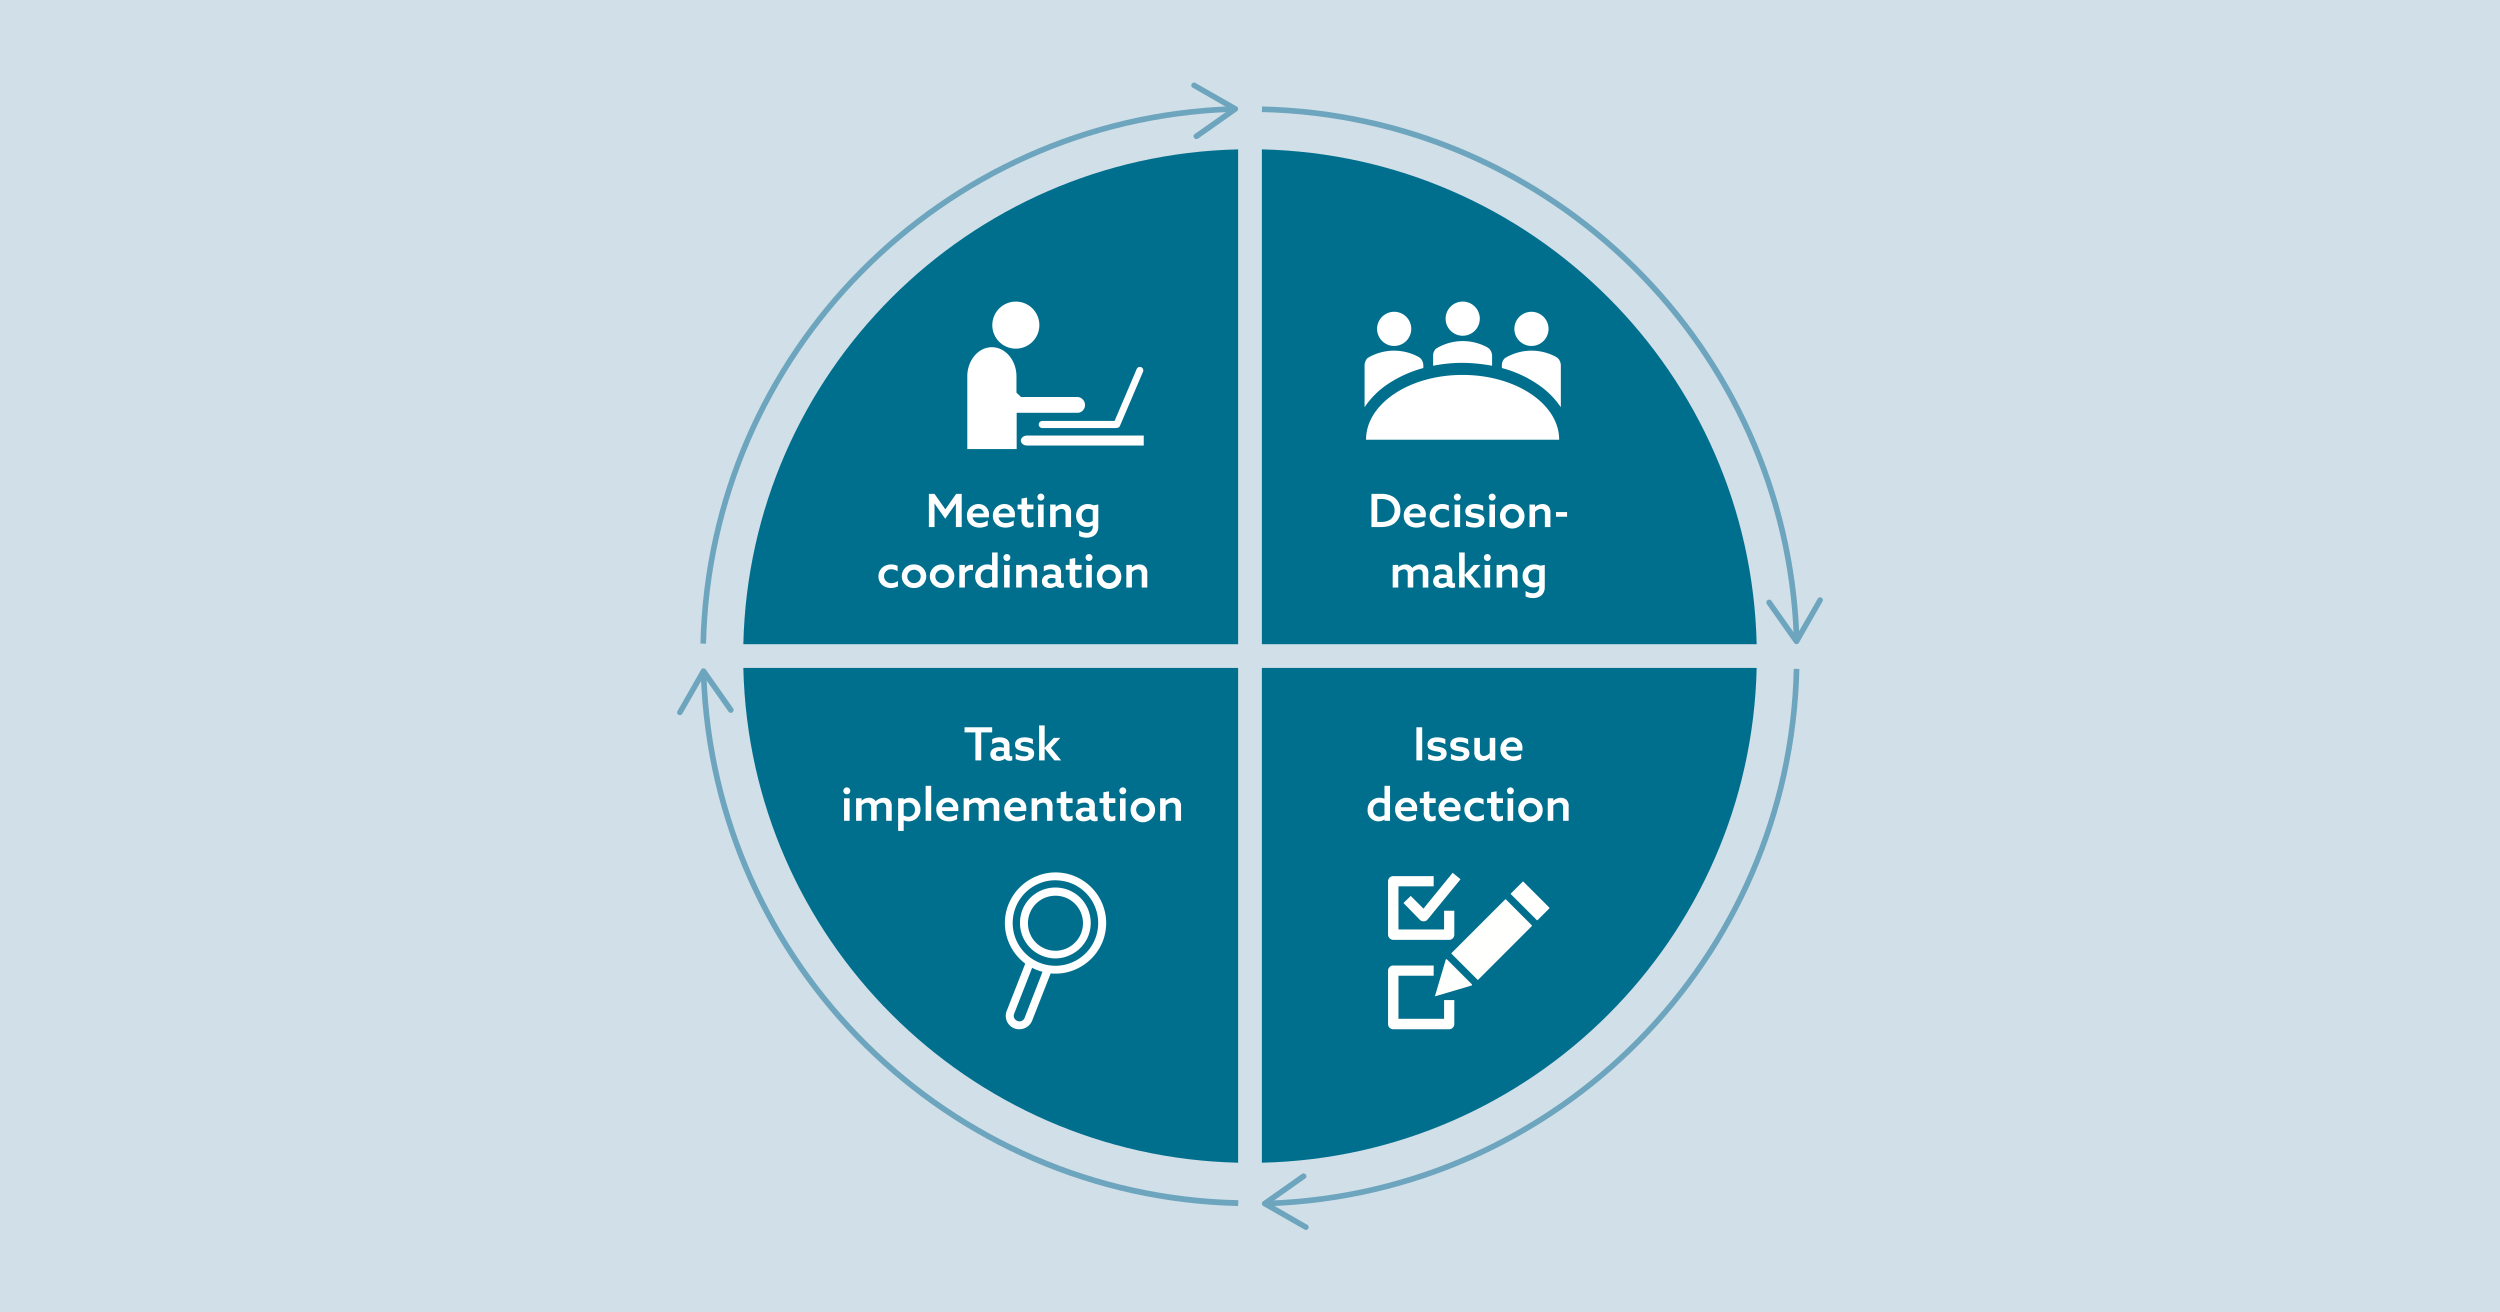 <svg xmlns="http://www.w3.org/2000/svg" xmlns:xlink="http://www.w3.org/1999/xlink" width="1200" height="630" viewBox="0 0 1200 630"><rect x="0" y="0" width="1200" height="630" fill="#333333" stroke="none"/><defs><clipPath id="b"><rect width="1200" height="630"/></clipPath></defs><g id="a" clip-path="url(#b)"><rect width="1200" height="630" fill="#fff"/><rect width="1200" height="630" fill="#d1dfe8"/><path d="M605.7,558.1c129.8-3,234.5-107.6,237.5-237.5H605.7Z" fill="#006f8d"/><path d="M843.2,309.2c-3-129.8-107.6-234.5-237.5-237.5V309.2Z" fill="#006f8d"/><path d="M356.8,320.6c3,129.8,107.6,234.5,237.5,237.5V320.6Z" fill="#006f8d"/><path d="M594.3,71.7c-129.8,3-234.5,107.6-237.5,237.5H594.3Z" fill="#006f8d"/><path d="M24.865,23h2.794V7.072H24.865Zm5.654-.66a9.7,9.7,0,0,0,4.158.9c2.552,0,4.708-1.122,4.708-3.564,0-2.068-1.474-2.728-3.542-3.168-1.606-.33-2.97-.308-2.97-1.32,0-.748.748-1.078,1.892-1.078a8.747,8.747,0,0,1,4,1.1v-2.42a9.232,9.232,0,0,0-4-.858c-2.6,0-4.554,1.188-4.576,3.454,0,1.958,1.408,2.684,3.476,3.124,1.65.352,3.036.308,3.036,1.386,0,.814-.77,1.166-1.98,1.166a8.549,8.549,0,0,1-4.2-1.21Zm10.934,0a9.7,9.7,0,0,0,4.158.9c2.552,0,4.708-1.122,4.708-3.564,0-2.068-1.474-2.728-3.542-3.168-1.606-.33-2.97-.308-2.97-1.32,0-.748.748-1.078,1.892-1.078a8.747,8.747,0,0,1,4,1.1v-2.42a9.232,9.232,0,0,0-4-.858c-2.6,0-4.554,1.188-4.576,3.454,0,1.958,1.408,2.684,3.476,3.124,1.65.352,3.036.308,3.036,1.386,0,.814-.77,1.166-1.98,1.166a8.549,8.549,0,0,1-4.2-1.21Zm18.634-.528V23h2.64V12.176H60.065v7.3a3.937,3.937,0,0,1-2.816,1.408,1.791,1.791,0,0,1-1.43-.594,2.786,2.786,0,0,1-.484-1.914v-6.2H52.673V18.82a4.565,4.565,0,0,0,.968,3.278,3.839,3.839,0,0,0,2.882,1.144,5.1,5.1,0,0,0,3.52-1.452Zm15.62-3.5a8.1,8.1,0,0,0,.066-1.078,4.926,4.926,0,0,0-5.06-5.3,5.479,5.479,0,0,0-5.522,5.676c0,3.388,2.552,5.632,6.028,5.632a7.9,7.9,0,0,0,3.96-1.012V19.788a6.44,6.44,0,0,1-3.7,1.254A3.329,3.329,0,0,1,67.9,18.314ZM67.9,16.466a2.789,2.789,0,0,1,2.794-2.376,2.535,2.535,0,0,1,2.6,2.376ZM9.575,51.384V52h2.64V35.192H9.553v6.2l-.044.022a5.551,5.551,0,0,0-2.332-.484,5.607,5.607,0,0,0-5.72,5.852,5.16,5.16,0,0,0,5.192,5.456,5.035,5.035,0,0,0,2.882-.88ZM9.553,49.25A4.335,4.335,0,0,1,7.2,50a3.048,3.048,0,0,1-3.058-3.344A3.173,3.173,0,0,1,7.353,43.2a5,5,0,0,1,2.2.55Zm15.62-1.936a8.1,8.1,0,0,0,.066-1.078,4.926,4.926,0,0,0-5.06-5.3,5.479,5.479,0,0,0-5.522,5.676c0,3.388,2.552,5.632,6.028,5.632a7.9,7.9,0,0,0,3.96-1.012V48.788a6.44,6.44,0,0,1-3.7,1.254,3.329,3.329,0,0,1-3.586-2.728Zm-7.81-1.848a2.789,2.789,0,0,1,2.794-2.376,2.535,2.535,0,0,1,2.6,2.376Zm16.764,4a3.6,3.6,0,0,1-1.628.462c-1.21,0-1.43-1.012-1.43-2.222V43.442h3.058V41.176H31.069V37.832l-2.662.462v2.882H26.515v2.266h1.892v4.642a4.308,4.308,0,0,0,.88,3.1,3.467,3.467,0,0,0,2.64,1.056,4.777,4.777,0,0,0,2.2-.506Zm11.858-2.156a8.1,8.1,0,0,0,.066-1.078,4.926,4.926,0,0,0-5.06-5.3,5.479,5.479,0,0,0-5.522,5.676c0,3.388,2.552,5.632,6.028,5.632a7.9,7.9,0,0,0,3.96-1.012V48.788a6.44,6.44,0,0,1-3.7,1.254,3.329,3.329,0,0,1-3.586-2.728Zm-7.81-1.848a2.789,2.789,0,0,1,2.794-2.376,2.535,2.535,0,0,1,2.6,2.376Zm19.1,3.366A5.2,5.2,0,0,1,54.1,49.91a3.337,3.337,0,1,1-.044-6.666,5.657,5.657,0,0,1,3.036.99v-2.6a6.988,6.988,0,0,0-3.08-.7c-3.388,0-6.116,2.31-6.116,5.7,0,3.234,2.508,5.61,5.984,5.61a7.2,7.2,0,0,0,3.388-.814Zm9.152.638a3.6,3.6,0,0,1-1.628.462c-1.21,0-1.43-1.012-1.43-2.222V43.442h3.058V41.176H63.365V37.832l-2.662.462v2.882H58.811v2.266H60.7v4.642a4.308,4.308,0,0,0,.88,3.1,3.467,3.467,0,0,0,2.64,1.056,4.777,4.777,0,0,0,2.2-.506ZM68.667,52h2.662V41.176H68.667Zm-.33-14.41a1.661,1.661,0,1,0,1.672-1.65A1.662,1.662,0,0,0,68.337,37.59Zm8.074,9a3.214,3.214,0,1,1,3.212,3.322A3.2,3.2,0,0,1,76.411,46.588Zm-2.662,0a5.878,5.878,0,1,0,5.874-5.654A5.65,5.65,0,0,0,73.749,46.588ZM87.917,52h2.662V44.652a4.109,4.109,0,0,1,2.838-1.364,1.766,1.766,0,0,1,1.43.594,2.692,2.692,0,0,1,.44,1.848V52h2.662V45.268a4.289,4.289,0,0,0-.924-3.19,3.776,3.776,0,0,0-2.86-1.144,5.335,5.335,0,0,0-3.564,1.43l-.044-.022V41.176h-2.64Z" transform="translate(655 342)" fill="#fff"/><g transform="translate(7)"><path d="M3.294,23h4.07c3.058,0,5.258-.528,6.908-1.782a7.6,7.6,0,0,0,2.9-6.226,7.465,7.465,0,0,0-3.3-6.468,11.128,11.128,0,0,0-6.16-1.452H3.294Zm2.794-2.486V9.558h1.5a8,8,0,0,1,4.6,1.012,5.231,5.231,0,0,1,2.2,4.444,5.269,5.269,0,0,1-2.046,4.356,7.731,7.731,0,0,1-4.73,1.144Zm23.232-2.2a8.1,8.1,0,0,0,.066-1.078,4.926,4.926,0,0,0-5.06-5.3A5.479,5.479,0,0,0,18.8,17.61c0,3.388,2.552,5.632,6.028,5.632a7.9,7.9,0,0,0,3.96-1.012V19.788a6.44,6.44,0,0,1-3.7,1.254,3.329,3.329,0,0,1-3.586-2.728Zm-7.81-1.848A2.789,2.789,0,0,1,24.3,14.09a2.535,2.535,0,0,1,2.6,2.376Zm19.1,3.366a5.2,5.2,0,0,1-3.168,1.078,3.337,3.337,0,1,1-.044-6.666,5.657,5.657,0,0,1,3.036.99v-2.6a6.988,6.988,0,0,0-3.08-.7c-3.388,0-6.116,2.31-6.116,5.7,0,3.234,2.508,5.61,5.984,5.61a7.2,7.2,0,0,0,3.388-.814ZM43.2,23h2.662V12.176H43.2Zm-.33-14.41a1.661,1.661,0,1,0,1.672-1.65A1.662,1.662,0,0,0,42.872,8.59ZM48.68,22.34a9.7,9.7,0,0,0,4.158.9c2.552,0,4.708-1.122,4.708-3.564,0-2.068-1.474-2.728-3.542-3.168-1.606-.33-2.97-.308-2.97-1.32,0-.748.748-1.078,1.892-1.078a8.747,8.747,0,0,1,4,1.1v-2.42a9.232,9.232,0,0,0-4-.858c-2.6,0-4.554,1.188-4.576,3.454,0,1.958,1.408,2.684,3.476,3.124,1.65.352,3.036.308,3.036,1.386,0,.814-.77,1.166-1.98,1.166a8.549,8.549,0,0,1-4.2-1.21ZM59.922,23h2.662V12.176H59.922Zm-.33-14.41a1.661,1.661,0,1,0,1.672-1.65A1.662,1.662,0,0,0,59.592,8.59Zm8.074,9a3.214,3.214,0,1,1,6.424,0,3.214,3.214,0,1,1-6.424,0Zm-2.662,0a5.878,5.878,0,1,0,5.874-5.654A5.65,5.65,0,0,0,65,17.588ZM79.172,23h2.662V15.652a4.109,4.109,0,0,1,2.838-1.364,1.766,1.766,0,0,1,1.43.594,2.692,2.692,0,0,1,.44,1.848V23H89.2V16.268a4.289,4.289,0,0,0-.924-3.19,3.776,3.776,0,0,0-2.86-1.144,5.335,5.335,0,0,0-3.564,1.43l-.044-.022V12.176h-2.64Zm12.694-4.972H97.19V15.784H91.866ZM27.923,52h2.662V45.224a4.4,4.4,0,0,0-.946-3.19,3.741,3.741,0,0,0-2.816-1.1,5.771,5.771,0,0,0-3.96,1.694,3.548,3.548,0,0,0-3.234-1.694,5.081,5.081,0,0,0-3.454,1.408l-.044-.022V41.176h-2.64V52h2.662V44.586a4.057,4.057,0,0,1,2.706-1.3,1.813,1.813,0,0,1,1.408.572,2.518,2.518,0,0,1,.44,1.8V52h2.662V45.224a6.187,6.187,0,0,0-.022-.66,4.034,4.034,0,0,1,2.706-1.276,1.749,1.749,0,0,1,1.386.572,2.532,2.532,0,0,1,.484,1.8Zm11.968-.792a2.689,2.689,0,0,0,2.222.99,3.191,3.191,0,0,0,1.32-.264v-2.09a1.4,1.4,0,0,1-.594.154c-.528,0-.748-.418-.748-1.012V44.828a3.547,3.547,0,0,0-1.144-2.882,5.445,5.445,0,0,0-3.476-1.012,7.494,7.494,0,0,0-3.652.88v2.42a6.126,6.126,0,0,1,3.256-.968,2.7,2.7,0,0,1,1.826.528,1.915,1.915,0,0,1,.528,1.474v.638a9.072,9.072,0,0,0-2.09-.242,5.468,5.468,0,0,0-3.036.748,3.059,3.059,0,0,0-1.386,2.618,2.985,2.985,0,0,0,1.21,2.486,4.235,4.235,0,0,0,2.508.726,5.2,5.2,0,0,0,3.212-1.034Zm-.462-1.738a3.837,3.837,0,0,1-2.134.66c-.946,0-1.716-.418-1.716-1.3,0-1.056,1.078-1.408,2.178-1.408a6.964,6.964,0,0,1,1.672.22ZM45.391,52h2.662V46.324L48.1,46.3l4.62,5.7H56l-4.95-5.984,4.532-4.84H52.409L48.1,45.862l-.044-.022V35.192H45.391ZM57.6,52h2.662V41.176H57.6Zm-.33-14.41a1.661,1.661,0,1,0,1.672-1.65A1.662,1.662,0,0,0,57.271,37.59ZM63.387,52h2.662V44.652a4.109,4.109,0,0,1,2.838-1.364,1.766,1.766,0,0,1,1.43.594,2.692,2.692,0,0,1,.44,1.848V52h2.662V45.268a4.289,4.289,0,0,0-.924-3.19,3.776,3.776,0,0,0-2.86-1.144,5.335,5.335,0,0,0-3.564,1.43l-.044-.022V41.176h-2.64Zm13.9,4.29a8.2,8.2,0,0,0,3.564.792c3.388,0,5.632-1.936,5.632-5.214V41.154l-2.288.4a6.017,6.017,0,0,0-2.728-.616,5.447,5.447,0,0,0-5.61,5.676,5.138,5.138,0,0,0,5.17,5.346,4.877,4.877,0,0,0,2.75-.792l.044.044v.682a2.737,2.737,0,0,1-3.058,2.86,6.549,6.549,0,0,1-3.476-1.1Zm6.534-7.238a3.964,3.964,0,0,1-2.222.682,3.251,3.251,0,0,1,0-6.49,4.679,4.679,0,0,1,2.222.572Z" transform="translate(648 230)" fill="#fff"/></g><g transform="translate(-12 5)"><path d="M67.191,23h2.794V9.558h5.258V7.072H61.977V9.558h5.214Zm14.146-.792a2.689,2.689,0,0,0,2.222.99,3.191,3.191,0,0,0,1.32-.264v-2.09a1.4,1.4,0,0,1-.594.154c-.528,0-.748-.418-.748-1.012V15.828a3.547,3.547,0,0,0-1.144-2.882,5.445,5.445,0,0,0-3.476-1.012,7.494,7.494,0,0,0-3.652.88v2.42a6.126,6.126,0,0,1,3.256-.968,2.7,2.7,0,0,1,1.826.528,1.915,1.915,0,0,1,.528,1.474v.638a9.072,9.072,0,0,0-2.09-.242,5.468,5.468,0,0,0-3.036.748,3.059,3.059,0,0,0-1.386,2.618,2.985,2.985,0,0,0,1.21,2.486,4.235,4.235,0,0,0,2.508.726,5.2,5.2,0,0,0,3.212-1.034Zm-.462-1.738a3.837,3.837,0,0,1-2.134.66c-.946,0-1.716-.418-1.716-1.3,0-1.056,1.078-1.408,2.178-1.408a6.964,6.964,0,0,1,1.672.22Zm5.654,1.87a9.7,9.7,0,0,0,4.158.9c2.552,0,4.708-1.122,4.708-3.564,0-2.068-1.474-2.728-3.542-3.168-1.606-.33-2.97-.308-2.97-1.32,0-.748.748-1.078,1.892-1.078a8.747,8.747,0,0,1,4,1.1v-2.42a9.232,9.232,0,0,0-4-.858c-2.6,0-4.554,1.188-4.576,3.454,0,1.958,1.408,2.684,3.476,3.124,1.65.352,3.036.308,3.036,1.386,0,.814-.77,1.166-1.98,1.166a8.549,8.549,0,0,1-4.2-1.21ZM97.771,23h2.662V17.324l.044-.022L105.1,23h3.278l-4.95-5.984,4.532-4.84h-3.168l-4.312,4.686-.044-.022V6.192H97.771ZM4.15,52H6.812V41.176H4.15ZM3.82,37.59a1.661,1.661,0,1,0,1.672-1.65A1.662,1.662,0,0,0,3.82,37.59ZM24.368,52H27.03V45.224a4.4,4.4,0,0,0-.946-3.19,3.741,3.741,0,0,0-2.816-1.1,5.771,5.771,0,0,0-3.96,1.694,3.548,3.548,0,0,0-3.234-1.694,5.081,5.081,0,0,0-3.454,1.408l-.044-.022V41.176H9.936V52H12.6V44.586a4.057,4.057,0,0,1,2.706-1.3,1.813,1.813,0,0,1,1.408.572,2.518,2.518,0,0,1,.44,1.8V52h2.662V45.224a6.187,6.187,0,0,0-.022-.66A4.034,4.034,0,0,1,22.5,43.288a1.749,1.749,0,0,1,1.386.572,2.532,2.532,0,0,1,.484,1.8Zm8.4-.242.044-.022a5.685,5.685,0,0,0,8.03-5.214c0-3.366-2.332-5.588-5.17-5.588a4.982,4.982,0,0,0-2.882.88l-.044-.022v-.616H30.11V56.84h2.662Zm0-2.332V44.014a3.763,3.763,0,0,1,2.31-.792,3.16,3.16,0,0,1,3.08,3.454,3.092,3.092,0,0,1-3.146,3.344A4.744,4.744,0,0,1,32.772,49.426ZM43.31,52h2.662V35.192H43.31Zm15.62-4.686A8.1,8.1,0,0,0,59,46.236a4.926,4.926,0,0,0-5.06-5.3,5.479,5.479,0,0,0-5.522,5.676c0,3.388,2.552,5.632,6.028,5.632A7.9,7.9,0,0,0,58.4,51.23V48.788a6.44,6.44,0,0,1-3.7,1.254,3.329,3.329,0,0,1-3.586-2.728Zm-7.81-1.848a2.789,2.789,0,0,1,2.794-2.376,2.535,2.535,0,0,1,2.6,2.376ZM75.98,52h2.662V45.224a4.4,4.4,0,0,0-.946-3.19,3.741,3.741,0,0,0-2.816-1.1,5.771,5.771,0,0,0-3.96,1.694,3.548,3.548,0,0,0-3.234-1.694,5.081,5.081,0,0,0-3.454,1.408l-.044-.022V41.176h-2.64V52H64.21V44.586a4.057,4.057,0,0,1,2.706-1.3,1.813,1.813,0,0,1,1.408.572,2.518,2.518,0,0,1,.44,1.8V52h2.662V45.224a6.189,6.189,0,0,0-.022-.66,4.034,4.034,0,0,1,2.706-1.276,1.749,1.749,0,0,1,1.386.572,2.532,2.532,0,0,1,.484,1.8Zm15.576-4.686a8.1,8.1,0,0,0,.066-1.078,4.926,4.926,0,0,0-5.06-5.3A5.479,5.479,0,0,0,81.04,46.61c0,3.388,2.552,5.632,6.028,5.632a7.9,7.9,0,0,0,3.96-1.012V48.788a6.44,6.44,0,0,1-3.7,1.254,3.329,3.329,0,0,1-3.586-2.728Zm-7.81-1.848A2.789,2.789,0,0,1,86.54,43.09a2.535,2.535,0,0,1,2.6,2.376ZM94.174,52h2.662V44.652a4.109,4.109,0,0,1,2.838-1.364,1.766,1.766,0,0,1,1.43.594,2.692,2.692,0,0,1,.44,1.848V52h2.662V45.268a4.289,4.289,0,0,0-.924-3.19,3.776,3.776,0,0,0-2.86-1.144,5.335,5.335,0,0,0-3.564,1.43l-.044-.022V41.176h-2.64Zm19.668-2.53a3.6,3.6,0,0,1-1.628.462c-1.21,0-1.43-1.012-1.43-2.222V43.442h3.058V41.176h-3.058V37.832l-2.662.462v2.882H106.23v2.266h1.892v4.642a4.308,4.308,0,0,0,.88,3.1,3.467,3.467,0,0,0,2.64,1.056,4.777,4.777,0,0,0,2.2-.506Zm8.47,1.738a2.689,2.689,0,0,0,2.222.99,3.191,3.191,0,0,0,1.32-.264v-2.09a1.4,1.4,0,0,1-.594.154c-.528,0-.748-.418-.748-1.012V44.828a3.547,3.547,0,0,0-1.144-2.882,5.445,5.445,0,0,0-3.476-1.012,7.494,7.494,0,0,0-3.652.88v2.42a6.126,6.126,0,0,1,3.256-.968,2.7,2.7,0,0,1,1.826.528,1.915,1.915,0,0,1,.528,1.474v.638a9.072,9.072,0,0,0-2.09-.242,5.468,5.468,0,0,0-3.036.748,3.059,3.059,0,0,0-1.386,2.618,2.985,2.985,0,0,0,1.21,2.486,4.235,4.235,0,0,0,2.508.726,5.2,5.2,0,0,0,3.212-1.034Zm-.462-1.738a3.837,3.837,0,0,1-2.134.66c-.946,0-1.716-.418-1.716-1.3,0-1.056,1.078-1.408,2.178-1.408a6.964,6.964,0,0,1,1.672.22Zm12.518,0a3.6,3.6,0,0,1-1.628.462c-1.21,0-1.43-1.012-1.43-2.222V43.442h3.058V41.176H131.31V37.832l-2.662.462v2.882h-1.892v2.266h1.892v4.642a4.308,4.308,0,0,0,.88,3.1,3.467,3.467,0,0,0,2.64,1.056,4.777,4.777,0,0,0,2.2-.506ZM136.612,52h2.662V41.176h-2.662Zm-.33-14.41a1.661,1.661,0,1,0,1.672-1.65A1.662,1.662,0,0,0,136.282,37.59Zm8.074,9a3.214,3.214,0,1,1,3.212,3.322A3.2,3.2,0,0,1,144.356,46.588Zm-2.662,0a5.878,5.878,0,1,0,5.874-5.654A5.65,5.65,0,0,0,141.694,46.588ZM155.862,52h2.662V44.652a4.109,4.109,0,0,1,2.838-1.364,1.766,1.766,0,0,1,1.43.594,2.692,2.692,0,0,1,.44,1.848V52h2.662V45.268a4.289,4.289,0,0,0-.924-3.19,3.776,3.776,0,0,0-2.86-1.144,5.335,5.335,0,0,0-3.564,1.43l-.044-.022V41.176h-2.64Z" transform="translate(413 337)" fill="#fff"/></g><g transform="translate(-4.038 14.04)"><path d="M681.2,416l-3.5,3.4,7.9,8.1a2.41,2.41,0,0,0,1.8.7h.1a2.43,2.43,0,0,0,1.8-.9L705.1,408l-3.8-3.1-14,17.2Z" fill="#fffffd"/><path d="M672.8,437.1h26.8a2.476,2.476,0,0,0,2.5-2.5V423.1h-4.9v9H675.3V411.4h16.9v-4.9H672.8a2.476,2.476,0,0,0-2.5,2.5v25.6A2.61,2.61,0,0,0,672.8,437.1Z" fill="#fffffd"/><path d="M697.2,475H675.3V454.3h16.9v-4.9H672.8a2.476,2.476,0,0,0-2.5,2.5v25.6a2.476,2.476,0,0,0,2.5,2.5h26.8a2.476,2.476,0,0,0,2.5-2.5V466h-4.9v9Z" fill="#fffffd"/><path d="M747.7,421.6l-12.4-12.4a.3.3,0,0,0-.4,0l-5.6,5.6a.3.3,0,0,0,0,.4l12.4,12.4a.3.3,0,0,0,.4,0l5.6-5.6A.3.3,0,0,0,747.7,421.6Z" fill="#fffffd"/><path d="M698.5,446.4c-.1-.1-.4,0-.5.2l-5.1,17.2a.221.221,0,0,0,.3.3l17.2-5.1a.365.365,0,0,0,.2-.5Z" fill="#fffffd"/><path d="M726.9,417.7a.3.3,0,0,0-.4,0l-25.7,25.7a.3.3,0,0,0,0,.4l12.4,12.4a.3.3,0,0,0,.4,0l25.7-25.7a.3.3,0,0,0,0-.4Z" fill="#fffffd"/></g><g transform="translate(7 1)"><path d="M25.866,23h2.706V15.124c0-1.21,0-2.354-.022-3.454l.044-.022c.66,1.012,1.364,2,2.112,3.08L33.7,19l2.992-4.268c.748-1.078,1.452-2.068,2.112-3.08l.044.022c-.022,1.1-.022,2.244-.022,3.454V23h2.794V7.072H38.956l-5.192,7.414L28.572,7.072H25.866Zm28.776-4.686a8.1,8.1,0,0,0,.066-1.078,4.926,4.926,0,0,0-5.06-5.3,5.479,5.479,0,0,0-5.522,5.676c0,3.388,2.552,5.632,6.028,5.632a7.9,7.9,0,0,0,3.96-1.012V19.788a6.44,6.44,0,0,1-3.7,1.254,3.329,3.329,0,0,1-3.586-2.728Zm-7.81-1.848a2.789,2.789,0,0,1,2.794-2.376,2.535,2.535,0,0,1,2.6,2.376Zm20.262,1.848a8.1,8.1,0,0,0,.066-1.078,4.926,4.926,0,0,0-5.06-5.3,5.479,5.479,0,0,0-5.522,5.676c0,3.388,2.552,5.632,6.028,5.632a7.9,7.9,0,0,0,3.96-1.012V19.788a6.44,6.44,0,0,1-3.7,1.254,3.329,3.329,0,0,1-3.586-2.728Zm-7.81-1.848a2.789,2.789,0,0,1,2.794-2.376,2.535,2.535,0,0,1,2.6,2.376Zm16.764,4a3.6,3.6,0,0,1-1.628.462c-1.21,0-1.43-1.012-1.43-2.222V14.442h3.058V12.176H72.99V8.832l-2.662.462v2.882H68.436v2.266h1.892v4.642a4.308,4.308,0,0,0,.88,3.1,3.467,3.467,0,0,0,2.64,1.056,4.777,4.777,0,0,0,2.2-.506ZM78.292,23h2.662V12.176H78.292Zm-.33-14.41a1.661,1.661,0,1,0,1.672-1.65A1.662,1.662,0,0,0,77.962,8.59ZM84.078,23H86.74V15.652a4.109,4.109,0,0,1,2.838-1.364,1.766,1.766,0,0,1,1.43.594,2.692,2.692,0,0,1,.44,1.848V23H94.11V16.268a4.289,4.289,0,0,0-.924-3.19,3.776,3.776,0,0,0-2.86-1.144,5.335,5.335,0,0,0-3.564,1.43l-.044-.022V12.176h-2.64Zm13.9,4.29a8.2,8.2,0,0,0,3.564.792c3.388,0,5.632-1.936,5.632-5.214V12.154l-2.288.4a6.017,6.017,0,0,0-2.728-.616,5.447,5.447,0,0,0-5.61,5.676,5.138,5.138,0,0,0,5.17,5.346,4.876,4.876,0,0,0,2.75-.792l.044.044v.682a2.737,2.737,0,0,1-3.058,2.86,6.549,6.549,0,0,1-3.476-1.1Zm6.534-7.238a3.964,3.964,0,0,1-2.222.682,3.024,3.024,0,0,1-3.058-3.256,3.015,3.015,0,0,1,3.058-3.234,4.679,4.679,0,0,1,2.222.572ZM11.027,48.832A5.2,5.2,0,0,1,7.859,49.91a3.337,3.337,0,1,1-.044-6.666,5.657,5.657,0,0,1,3.036.99v-2.6a6.988,6.988,0,0,0-3.08-.7c-3.388,0-6.116,2.31-6.116,5.7,0,3.234,2.508,5.61,5.984,5.61a7.2,7.2,0,0,0,3.388-.814Zm4.488-2.244a3.214,3.214,0,1,1,3.212,3.322A3.2,3.2,0,0,1,15.515,46.588Zm-2.662,0a5.65,5.65,0,0,0,5.874,5.654,5.658,5.658,0,1,0,0-11.308A5.65,5.65,0,0,0,12.853,46.588Zm16.126,0a3.214,3.214,0,1,1,3.212,3.322A3.2,3.2,0,0,1,28.979,46.588Zm-2.662,0a5.65,5.65,0,0,0,5.874,5.654,5.658,5.658,0,1,0,0-11.308A5.65,5.65,0,0,0,26.317,46.588ZM40.485,52h2.662V45.2A3.542,3.542,0,0,1,46.161,43.6a3.43,3.43,0,0,1,.88.11V41.154a2.733,2.733,0,0,0-.726-.088,3.785,3.785,0,0,0-3.146,1.65l-.044-.022V41.176h-2.64Zm15.73-.616V52h2.64V35.192H56.193v6.2l-.044.022A5.745,5.745,0,0,0,48.1,46.786a5.16,5.16,0,0,0,5.192,5.456,5.035,5.035,0,0,0,2.882-.88Zm-.022-2.134A4.335,4.335,0,0,1,53.839,50a3.048,3.048,0,0,1-3.058-3.344A3.173,3.173,0,0,1,53.993,43.2a5,5,0,0,1,2.2.55ZM61.979,52h2.662V41.176H61.979Zm-.33-14.41a1.661,1.661,0,1,0,1.672-1.65A1.662,1.662,0,0,0,61.649,37.59ZM67.765,52h2.662V44.652a4.109,4.109,0,0,1,2.838-1.364,1.766,1.766,0,0,1,1.43.594,2.692,2.692,0,0,1,.44,1.848V52H77.8V45.268a4.289,4.289,0,0,0-.924-3.19,3.776,3.776,0,0,0-2.86-1.144,5.335,5.335,0,0,0-3.564,1.43l-.044-.022V41.176h-2.64ZM87.1,51.208a2.689,2.689,0,0,0,2.222.99,3.191,3.191,0,0,0,1.32-.264v-2.09a1.4,1.4,0,0,1-.594.154c-.528,0-.748-.418-.748-1.012V44.828a3.547,3.547,0,0,0-1.144-2.882,5.445,5.445,0,0,0-3.476-1.012,7.494,7.494,0,0,0-3.652.88v2.42a6.126,6.126,0,0,1,3.256-.968,2.7,2.7,0,0,1,1.826.528,1.915,1.915,0,0,1,.528,1.474v.638a9.072,9.072,0,0,0-2.09-.242,5.468,5.468,0,0,0-3.036.748,3.059,3.059,0,0,0-1.386,2.618,2.985,2.985,0,0,0,1.21,2.486,4.235,4.235,0,0,0,2.508.726,5.2,5.2,0,0,0,3.212-1.034Zm-.462-1.738a3.837,3.837,0,0,1-2.134.66c-.946,0-1.716-.418-1.716-1.3,0-1.056,1.078-1.408,2.178-1.408a6.964,6.964,0,0,1,1.672.22Zm12.518,0a3.6,3.6,0,0,1-1.628.462c-1.21,0-1.43-1.012-1.43-2.222V43.442h3.058V41.176H96.1V37.832l-2.662.462v2.882H91.547v2.266h1.892v4.642a4.308,4.308,0,0,0,.88,3.1,3.467,3.467,0,0,0,2.64,1.056,4.777,4.777,0,0,0,2.2-.506ZM101.4,52h2.662V41.176H101.4Zm-.33-14.41a1.661,1.661,0,1,0,1.672-1.65A1.662,1.662,0,0,0,101.073,37.59Zm8.074,9a3.214,3.214,0,1,1,3.212,3.322A3.2,3.2,0,0,1,109.147,46.588Zm-2.662,0a5.878,5.878,0,1,0,5.874-5.654A5.65,5.65,0,0,0,106.485,46.588ZM120.653,52h2.662V44.652a4.109,4.109,0,0,1,2.838-1.364,1.766,1.766,0,0,1,1.43.594,2.692,2.692,0,0,1,.44,1.848V52h2.662V45.268a4.289,4.289,0,0,0-.924-3.19,3.776,3.776,0,0,0-2.86-1.144,5.335,5.335,0,0,0-3.564,1.43l-.044-.022V41.176h-2.64Z" transform="translate(413 229)" fill="#fff"/></g><path d="M717.3,165.7a8.2,8.2,0,1,1-8.2-8.3,8.2,8.2,0,0,1,8.2,8.3m33,4.7a8.2,8.2,0,1,0-8.2,8.3,8.2,8.2,0,0,0,8.2-8.3m-65.9,0a8.2,8.2,0,1,0-8.2,8.3,8.2,8.2,0,0,0,8.2-8.3m-21.7,53.3h92.7c0-17.2-20.8-31.1-46.4-31.1s-46.3,13.9-46.3,31.1Zm10.6-26.8a57.794,57.794,0,0,1,16.9-7.6V188a5.015,5.015,0,0,0-1.4-3.4,9.7,9.7,0,0,0-2.2-1.3,24.557,24.557,0,0,0-20.7-.1,18.082,18.082,0,0,0-2.6,1.4A5.452,5.452,0,0,0,662,188v20.1a40.181,40.181,0,0,1,11.3-11.2m49.9-8.7v-4.8a5.015,5.015,0,0,0-1.4-3.4,9.7,9.7,0,0,0-2.2-1.3,24.557,24.557,0,0,0-20.7-.1,18.082,18.082,0,0,0-2.6,1.4,4.6,4.6,0,0,0-1.4,3.4v4.8a73.281,73.281,0,0,1,14.1-1.4,83.346,83.346,0,0,1,14.2,1.4m33,19.9V188a5.015,5.015,0,0,0-1.4-3.4,9.7,9.7,0,0,0-2.2-1.3,24.557,24.557,0,0,0-20.7-.1,18.082,18.082,0,0,0-2.6,1.4,4.6,4.6,0,0,0-1.4,3.4v1.3a55.3,55.3,0,0,1,16.9,7.6,40.607,40.607,0,0,1,11.4,11.2" transform="translate(-7 -12.64)" fill="#fff"/><g transform="translate(15.72 12.54)"><path d="M513.2,420.8a24.549,24.549,0,0,0-13.4-12.9,24.017,24.017,0,0,0-18.6.4,24.549,24.549,0,0,0-12.9,13.4,24.017,24.017,0,0,0,.4,18.6,24.473,24.473,0,0,0,7.7,9.7l-8.9,22.7a6.456,6.456,0,0,0,3.7,8.4,6.723,6.723,0,0,0,2.4.4,6.624,6.624,0,0,0,6.1-4.1l8.9-22.7a19.267,19.267,0,0,0,2.4.1,23.539,23.539,0,0,0,9.7-2.1,24.549,24.549,0,0,0,12.9-13.4A24.207,24.207,0,0,0,513.2,420.8ZM476.1,476a2.615,2.615,0,0,1-3.5,1.5,2.94,2.94,0,0,1-1.5-1.4,2.563,2.563,0,0,1,0-2.1l8.6-22a20.432,20.432,0,0,0,5,1.9ZM510,438a20.52,20.52,0,1,1-27.3-26.3,19.458,19.458,0,0,1,8.2-1.7,22.092,22.092,0,0,1,7.5,1.4A20.542,20.542,0,0,1,510,438Z" fill="#fff"/><path d="M490.9,447.5a16.675,16.675,0,0,1-6.2-1.2,16.925,16.925,0,0,1-9.4-9,17.208,17.208,0,0,1-.3-13,16.925,16.925,0,0,1,9-9.4,17.208,17.208,0,0,1,13-.3,16.925,16.925,0,0,1,9.4,9,17.208,17.208,0,0,1,.3,13,16.925,16.925,0,0,1-9,9.4A16.379,16.379,0,0,1,490.9,447.5Zm0-30.1a13.971,13.971,0,0,0-5.3,1.1,13.2,13.2,0,0,0-7,7.3h0a13.21,13.21,0,1,0,17.1-7.5A13.588,13.588,0,0,0,490.9,417.4Z" fill="#fff"/></g><g transform="translate(15.6 -8.14)"><path d="M532.2,184.4a1.643,1.643,0,0,0-2.2.9l-10.6,24.9H484.7a1.7,1.7,0,1,0,0,3.4H520a1.268,1.268,0,0,0,.6-.1,1.5,1.5,0,0,0,1.4-1l11-25.8A1.7,1.7,0,0,0,532.2,184.4Z" fill="#fff"/><path d="M477.4,217.2c-1.6,0-3,1.1-3,2.4s1.3,2.4,3,2.4h56v-4.8h-56Z" fill="#fff"/><circle cx="11.3" cy="11.3" r="11.3" transform="translate(460.7 152.9)" fill="#fff"/><path d="M501.6,198.7H474.5l-2.2-2.1v-7.8c0-7.7-5.3-14-11.8-14s-11.8,6.3-11.8,14v34.9h23.7V206.3h29.3a3.68,3.68,0,0,0,3.5-3.8A3.832,3.832,0,0,0,501.6,198.7Z" fill="#fff"/></g><path d="M861,306C856.1,167.8,744,57,605.7,53.8l.1-2.7c139.7,3.2,253,115.1,257.9,254.8Z" fill="#6ca5bd"/><path d="M874.3,286.9a1.31,1.31,0,0,0-1.8.5l-10.3,17.9-11.9-16.9a1.313,1.313,0,0,0-1.9-.3,1.417,1.417,0,0,0-.3,1.9l13.1,18.6a1.426,1.426,0,0,0,1.2.6,1.23,1.23,0,0,0,1.1-.7l11.3-19.8a1.854,1.854,0,0,0,.2-.7A1.23,1.23,0,0,0,874.3,286.9Z" fill="#6ca5bd"/><path d="M609,579l-.1-2.7c138.2-4.9,249-117,252.1-255.3l2.7.1C860.5,460.8,748.6,574.1,609,579Z" fill="#6ca5bd"/><path d="M628,589.7a1.31,1.31,0,0,0-.5-1.8l-17.9-10.3,16.9-11.9a1.313,1.313,0,0,0,.3-1.9,1.4,1.4,0,0,0-1.9-.3l-18.6,13.1a1.425,1.425,0,0,0-.6,1.2,1.23,1.23,0,0,0,.7,1.1l19.8,11.3a1.854,1.854,0,0,0,.7.2A1.64,1.64,0,0,0,628,589.7Z" fill="#6ca5bd"/><path d="M594.3,578.9c-139.7-3.2-253-115.1-257.9-254.8l2.7-.1c4.9,138.2,117,249,255.3,252.1Z" fill="#6ca5bd"/><path d="M325.7,343.1a1.31,1.31,0,0,0,1.8-.5l10.3-17.9,11.9,16.9a1.313,1.313,0,0,0,1.9.3,1.4,1.4,0,0,0,.3-1.9l-13.1-18.6a1.426,1.426,0,0,0-1.2-.6,1.23,1.23,0,0,0-1.1.7l-11.3,19.8a1.854,1.854,0,0,0-.2.7A1.23,1.23,0,0,0,325.7,343.1Z" fill="#6ca5bd"/><path d="M338.9,309l-2.7-.1C339.5,169.2,451.4,55.9,591,51l.1,2.7C452.9,58.6,342.1,170.7,338.9,309Z" fill="#6ca5bd"/><path d="M572,40.3a1.31,1.31,0,0,0,.5,1.8l17.9,10.3L573.5,64.3a1.313,1.313,0,0,0-.3,1.9,1.4,1.4,0,0,0,1.9.3l18.6-13.1a1.425,1.425,0,0,0,.6-1.2,1.23,1.23,0,0,0-.7-1.1L573.8,39.8a1.854,1.854,0,0,0-.7-.2A1.64,1.64,0,0,0,572,40.3Z" fill="#6ca5bd"/></g></svg>